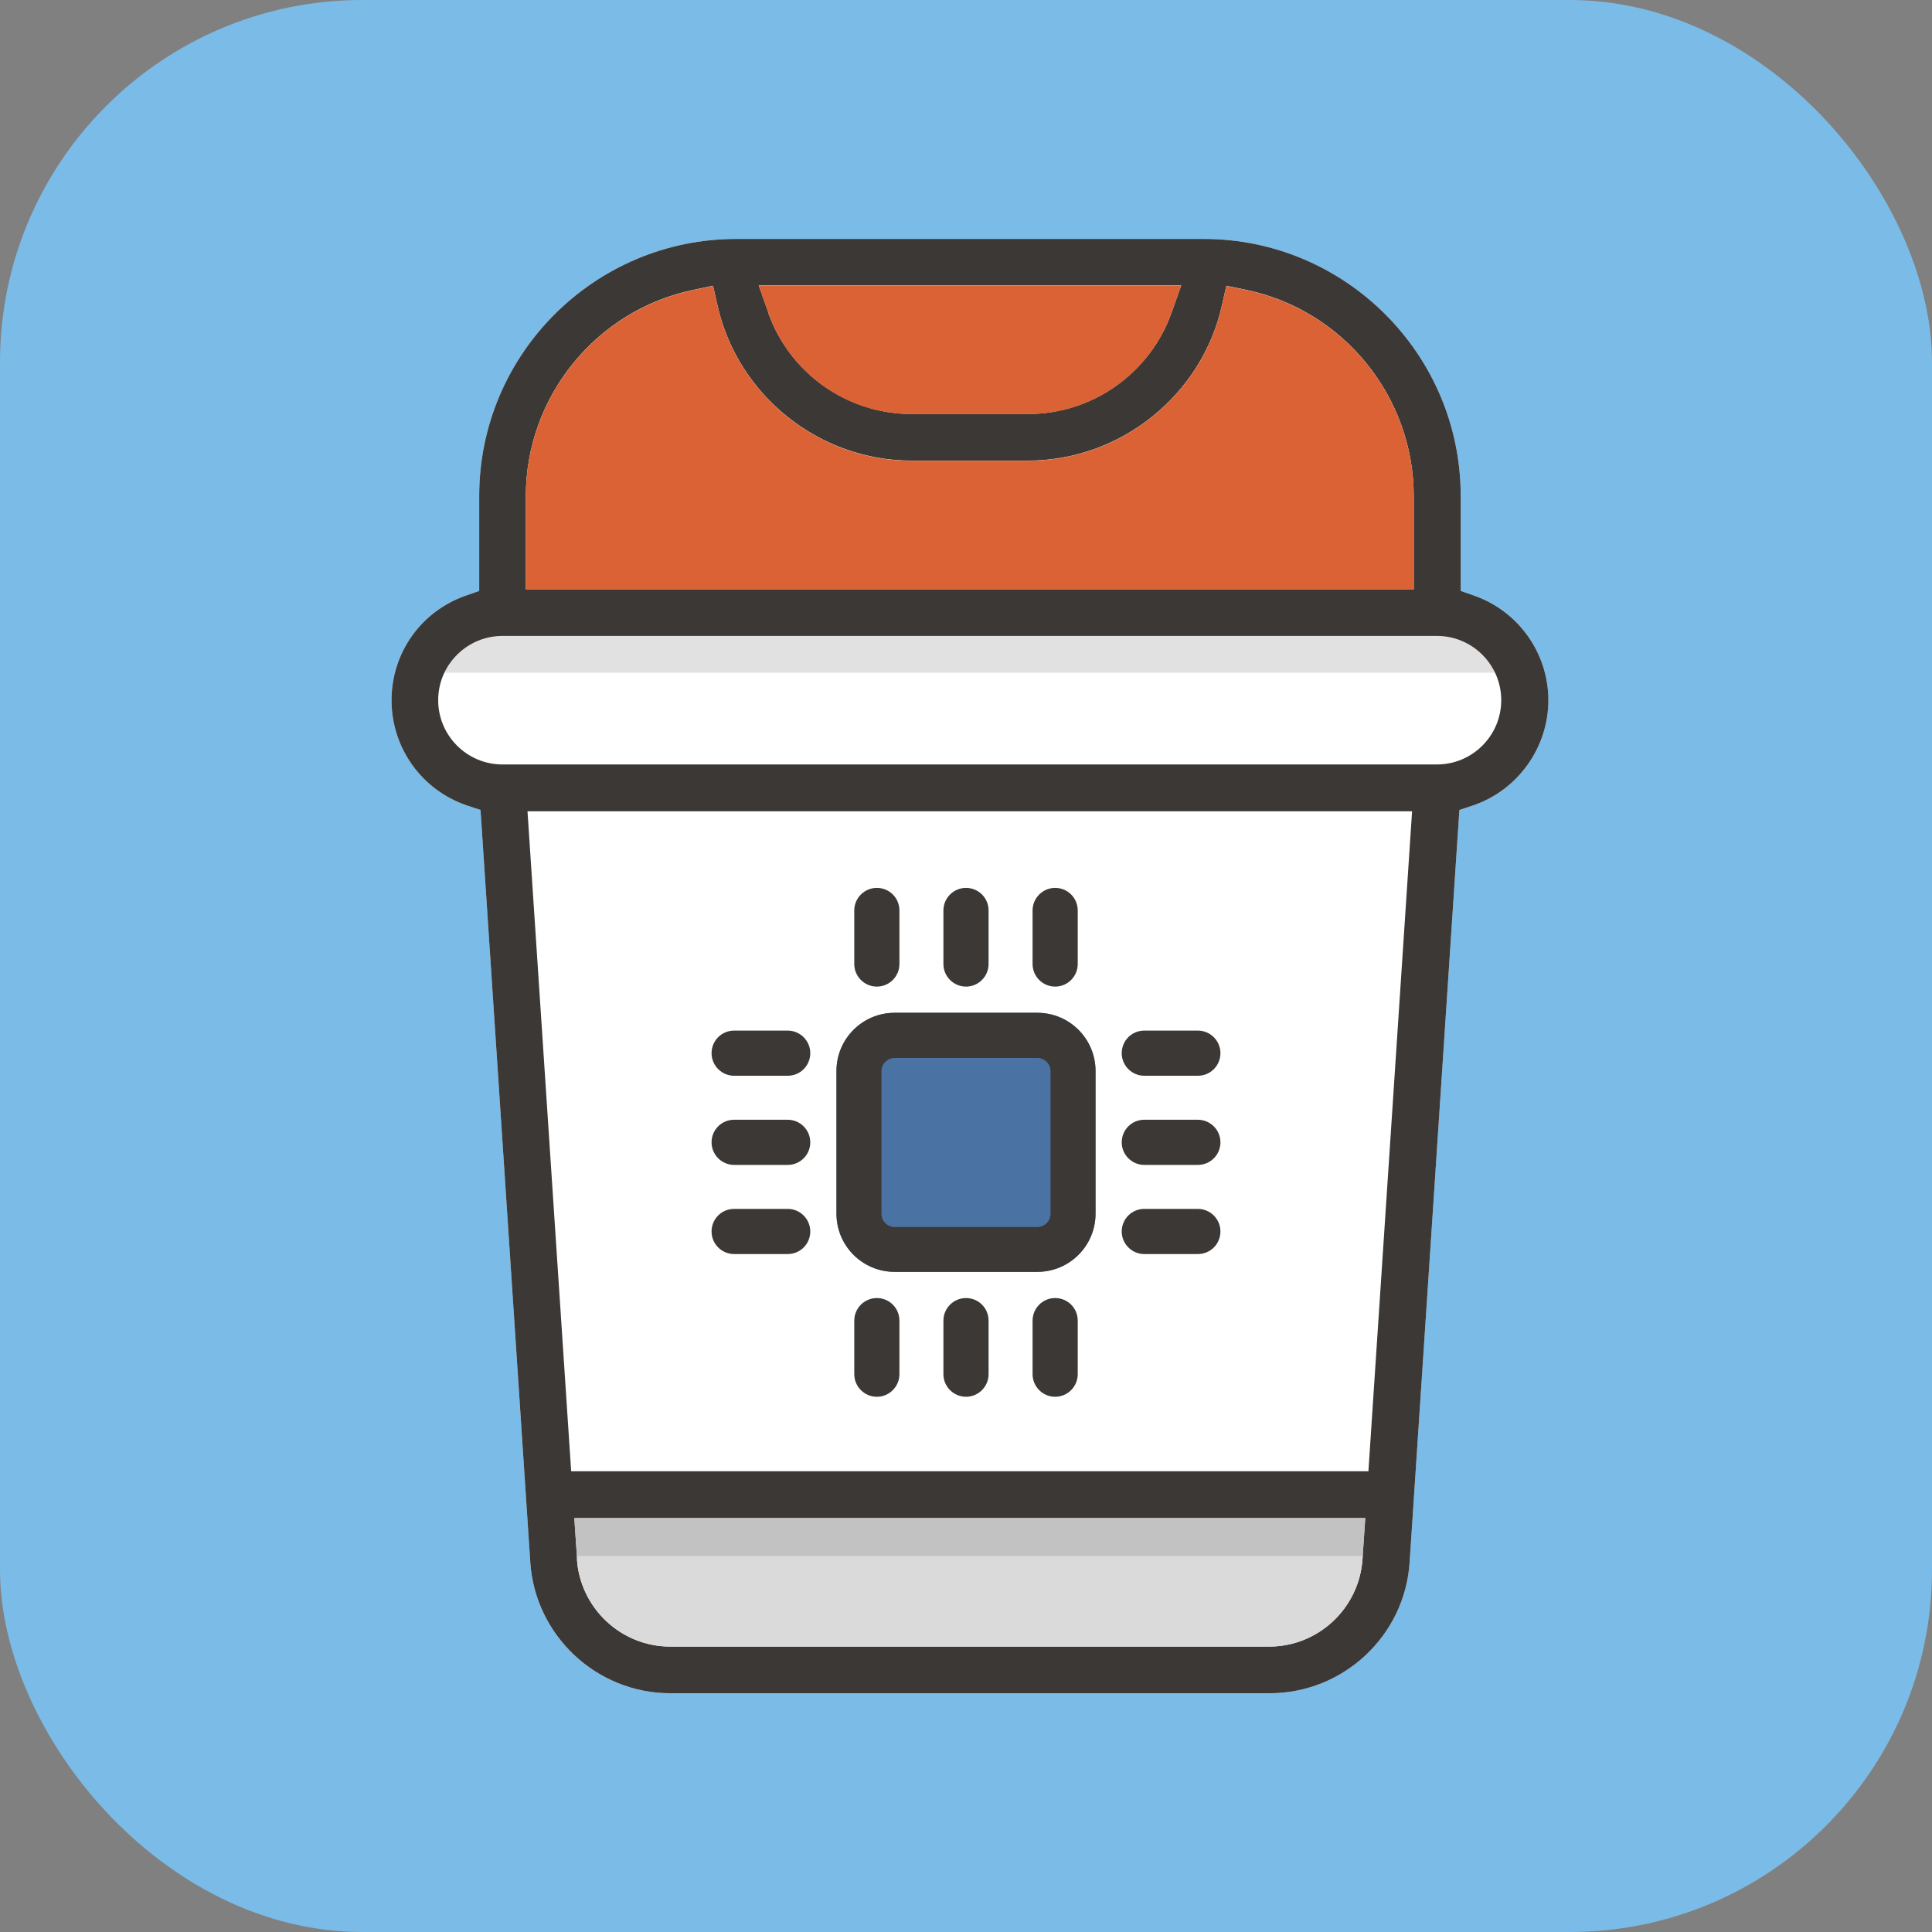 <?xml version="1.0" encoding="UTF-8"?>
<svg xmlns="http://www.w3.org/2000/svg" id="Calque_2" data-name="Calque 2" viewBox="0 0 117.24 117.24">
  <rect x="0" y="0" width="117.24" height="117.24" fill="#808080" stroke="none"/>
  <defs>
    <style>
      .cls-1 {
        fill: #3b3835;
      }

      .cls-1, .cls-2, .cls-3, .cls-4, .cls-5, .cls-6 {
        stroke-width: 0px;
      }

      .cls-7 {
        opacity: .15;
      }

      .cls-2 {
        fill: #da6234;
      }

      .cls-3 {
        fill: #fff;
      }

      .cls-4 {
        fill: #dbdadb;
      }

      .cls-5 {
        fill: #7bbbe7;
      }

      .cls-6 {
        fill: #4a72a3;
      }
    </style>
  </defs>
  <g id="Calque_1-2" data-name="Calque 1">
    <rect class="cls-5" width="117.24" height="117.24" rx="21.98" ry="21.98"></rect>
    <path class="cls-3" d="M40.67,102.75c-4.46,0-8.19-3.49-8.49-7.94l-3.02-45.66-.79-.26c-2.76-.92-4.61-3.49-4.61-6.39s1.8-5.4,4.49-6.35l.83-.29v-5.76c0-8.6,7-15.6,15.6-15.6h28.36c8.6,0,15.6,7,15.6,15.6v5.76l.83.29c2.69.95,4.49,3.5,4.49,6.35s-1.85,5.47-4.61,6.39l-.79.26-3.02,45.66c-.29,4.45-4.02,7.94-8.49,7.94h-36.35Z"></path>
    <path class="cls-1" d="M40.67,102.75c-4.46,0-8.19-3.49-8.49-7.94l-3.02-45.66-.79-.26c-2.76-.92-4.61-3.49-4.61-6.39s1.8-5.4,4.49-6.35l.83-.29v-5.76c0-8.6,7-15.6,15.6-15.6h28.36c8.6,0,15.6,7,15.6,15.6v5.76l.83.29c2.69.95,4.49,3.5,4.49,6.35s-1.85,5.47-4.61,6.39l-.79.26-3.02,45.66c-.29,4.45-4.02,7.94-8.49,7.94h-36.35ZM35.01,94.62c.2,2.97,2.68,5.3,5.66,5.3h36.35c2.98,0,5.46-2.33,5.66-5.3l.17-2.5h-48l.17,2.5ZM34.66,89.28h48.38l2.65-40.05h-53.68l2.65,40.05ZM30.49,38.59c-2.15,0-3.9,1.75-3.9,3.9s1.75,3.9,3.9,3.9h56.71c2.15,0,3.9-1.75,3.9-3.9s-1.75-3.9-3.9-3.9H30.49ZM42.08,17.59c-5.89,1.22-10.17,6.47-10.17,12.5v5.67h53.88v-5.67c0-6.02-4.28-11.28-10.17-12.5l-1.2-.25-.27,1.19c-1.22,5.46-6.16,9.42-11.76,9.42h-7.09c-5.59,0-10.54-3.96-11.76-9.42l-.27-1.19-1.2.25ZM46.62,18.98c1.3,3.67,4.79,6.14,8.69,6.14h7.09c3.89,0,7.38-2.47,8.69-6.14l.59-1.66h-25.64l.59,1.66Z"></path>
    <path class="cls-2" d="M42.08,17.6c-5.89,1.22-10.17,6.47-10.17,12.5v5.67h53.88v-5.67c0-6.02-4.28-11.28-10.17-12.5l-1.2-.25-.27,1.19c-1.22,5.46-6.16,9.42-11.76,9.42h-7.09c-5.59,0-10.54-3.96-11.76-9.42l-.27-1.19-1.2.25Z"></path>
    <path class="cls-2" d="M46.62,18.99c1.3,3.67,4.79,6.14,8.69,6.14h7.09c3.89,0,7.38-2.47,8.69-6.14l.59-1.66h-25.64l.59,1.66Z"></path>
    <path class="cls-6" d="M54.29,77.18c-1.95,0-3.53-1.58-3.53-3.53v-8.66c0-1.95,1.58-3.53,3.53-3.53h8.66c1.95,0,3.53,1.58,3.53,3.53v8.66c0,1.95-1.58,3.53-3.53,3.53h-8.66Z"></path>
    <g>
      <path class="cls-1" d="M54.29,77.18c-1.95,0-3.53-1.58-3.53-3.53v-8.66c0-1.95,1.58-3.53,3.53-3.53h8.66c1.95,0,3.53,1.58,3.53,3.53v8.66c0,1.95-1.58,3.53-3.53,3.53h-8.66ZM54.29,64.2c-.44,0-.8.36-.8.8v8.66c0,.44.36.8.8.8h8.66c.44,0,.8-.36.8-.8v-8.66c0-.44-.36-.8-.8-.8h-8.66Z"></path>
      <path class="cls-1" d="M69.44,76.1c-.75,0-1.37-.61-1.37-1.37s.61-1.37,1.37-1.37h3.25c.75,0,1.37.61,1.37,1.37s-.61,1.37-1.37,1.37h-3.25Z"></path>
      <path class="cls-1" d="M69.44,70.69c-.75,0-1.37-.61-1.37-1.37s.61-1.37,1.37-1.37h3.25c.75,0,1.37.61,1.37,1.37s-.61,1.37-1.37,1.37h-3.25Z"></path>
      <path class="cls-1" d="M69.44,65.28c-.75,0-1.37-.61-1.37-1.37s.61-1.37,1.37-1.37h3.25c.75,0,1.37.61,1.37,1.37s-.61,1.37-1.37,1.37h-3.25Z"></path>
      <path class="cls-1" d="M44.55,76.1c-.75,0-1.37-.61-1.37-1.37s.61-1.37,1.37-1.37h3.25c.75,0,1.37.61,1.37,1.37s-.61,1.37-1.37,1.37h-3.25Z"></path>
      <path class="cls-1" d="M44.55,70.69c-.75,0-1.37-.61-1.37-1.37s.61-1.37,1.37-1.37h3.25c.75,0,1.37.61,1.37,1.37s-.61,1.37-1.37,1.37h-3.25Z"></path>
      <path class="cls-1" d="M44.55,65.28c-.75,0-1.37-.61-1.37-1.37s.61-1.37,1.37-1.37h3.25c.75,0,1.37.61,1.37,1.37s-.61,1.37-1.37,1.37h-3.25Z"></path>
      <path class="cls-1" d="M58.62,84.76c-.75,0-1.37-.61-1.37-1.37v-3.25c0-.75.61-1.37,1.37-1.37s1.37.61,1.37,1.37v3.25c0,.75-.61,1.37-1.37,1.37Z"></path>
      <path class="cls-1" d="M53.21,84.76c-.75,0-1.37-.61-1.37-1.37v-3.25c0-.75.61-1.37,1.37-1.37s1.37.61,1.37,1.37v3.25c0,.75-.61,1.37-1.37,1.37Z"></path>
      <path class="cls-1" d="M64.03,84.76c-.75,0-1.37-.61-1.37-1.37v-3.25c0-.75.61-1.37,1.37-1.37s1.37.61,1.37,1.37v3.25c0,.75-.61,1.37-1.37,1.37Z"></path>
      <path class="cls-1" d="M58.62,59.87c-.75,0-1.37-.61-1.37-1.37v-3.25c0-.75.61-1.37,1.37-1.37s1.37.61,1.37,1.37v3.25c0,.75-.61,1.37-1.37,1.37Z"></path>
      <path class="cls-1" d="M53.21,59.87c-.75,0-1.37-.61-1.37-1.37v-3.25c0-.75.61-1.37,1.37-1.37s1.37.61,1.37,1.37v3.25c0,.75-.61,1.37-1.37,1.37Z"></path>
      <path class="cls-1" d="M64.03,59.87c-.75,0-1.37-.61-1.37-1.37v-3.25c0-.75.61-1.37,1.37-1.37s1.37.61,1.37,1.37v3.25c0,.75-.61,1.37-1.37,1.37Z"></path>
    </g>
    <path class="cls-4" d="M35.01,94.62c.2,2.97,2.68,5.3,5.66,5.3h36.35c2.98,0,5.46-2.33,5.66-5.3l.17-2.5h-48l.17,2.5Z"></path>
    <g class="cls-7">
      <path class="cls-1" d="M34.12,91.81h50.4c-.47.91-.08,1.77-.78,2.61h-49.83c-.71-.83.68-1.7.22-2.61Z"></path>
    </g>
    <g class="cls-7">
      <path class="cls-1" d="M25.77,38.21h65.72c-.47.91-.08,1.77-.78,2.61H25.56c-.71-.83.68-1.7.22-2.61Z"></path>
    </g>
  </g>
</svg>
